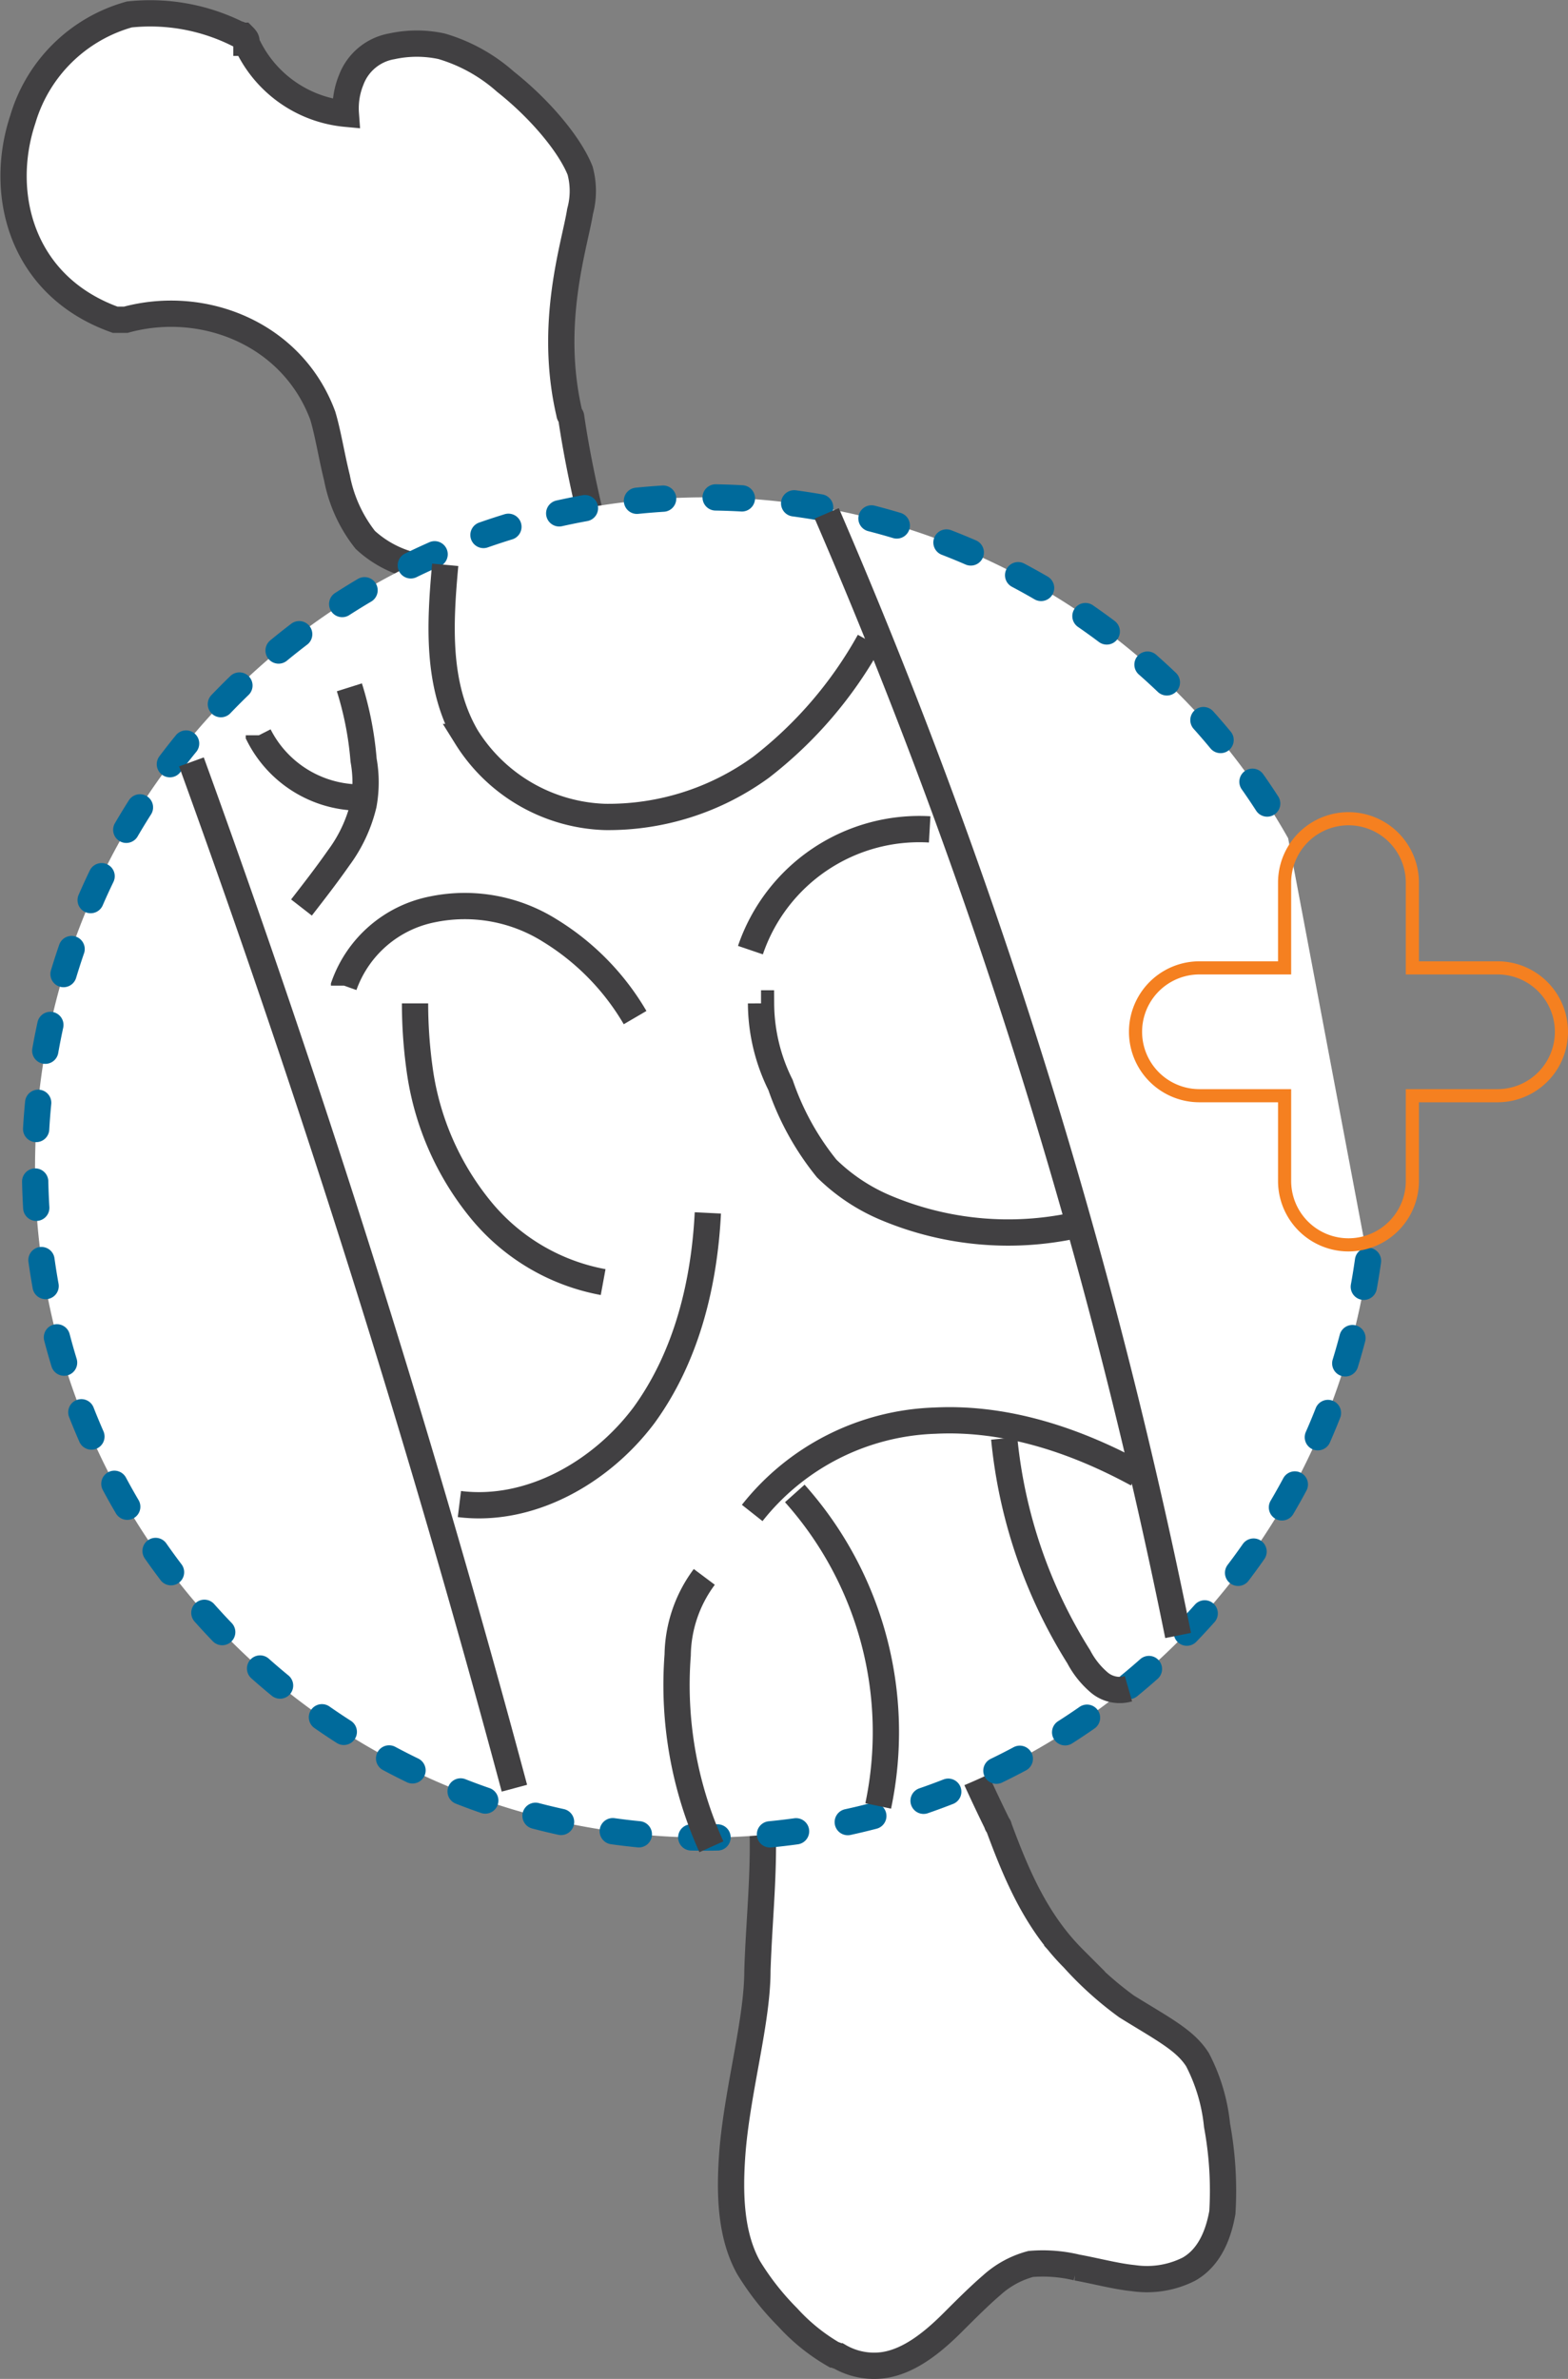 <svg xmlns="http://www.w3.org/2000/svg" width="119.387" height="181.033" viewBox="0 0 119.387 181.033"><rect x="0" y="0" width="119.387" height="181.033" fill="#808080" stroke="none"/><g stroke-miterlimit="10"><path d="M18.09 2.582c.135 0 .27.135.405.135.135.135.27.27.27.405v.135a9.238 9.238 0 007.567 5.4 5.7 5.7 0 01.405-2.567 4.041 4.041 0 013.108-2.567 8.929 8.929 0 013.783 0 12.707 12.707 0 014.864 2.7c2.567 2.027 4.864 4.729 5.675 6.756a5.9 5.9 0 010 3.108c-.405 2.567-2.432 8.512-.811 15.4 0 .135.135.135.135.27 1.757 11.89 7.026 25.672 10.809 37.022.946 2.973 1.757 5.945 2.7 8.783 1.351 3.918 2.837 7.7 4.054 11.62 1.757 5.81 2.973 11.755 4.729 17.565v.405c1.757 6.756 2.837 13.377 5.134 20a125.363 125.363 0 005 11.62c0 .135.135.135.135.27 1.351 3.648 2.837 7.161 5.675 10a26.047 26.047 0 004.053 3.648c2.837 1.757 4.459 2.567 5.4 4.054a13.775 13.775 0 011.486 5 27.288 27.288 0 01.405 6.621c-.405 2.3-1.351 3.648-2.567 4.324a7.085 7.085 0 01-4.189.676c-1.351-.135-2.837-.54-4.324-.811a11.068 11.068 0 00-3.513-.27 7.183 7.183 0 00-2.973 1.621c-.946.811-2.027 1.892-2.973 2.837-1.621 1.621-3.378 2.973-5.27 3.243a5.272 5.272 0 01-3.378-.676c-.135 0-.27-.135-.405-.135a14.627 14.627 0 01-3.513-2.837 20.406 20.406 0 01-2.973-3.783c-1.351-2.432-1.486-5.54-1.216-8.918.405-4.729 1.892-9.864 1.892-13.647.135-4.324.676-8.647.27-12.971-.676-8.377-3.243-17.025-5.27-25.132-1.892-7.026-3.108-14.052-5-21.078-2.162-7.972-5-15.809-7.431-23.781-1.351-4.324-2.027-9.053-3.918-13.106 0-.135-.135-.135-.135-.27a62.123 62.123 0 00-5.4-10.809 8.26 8.26 0 01-2.973-1.757 10.888 10.888 0 01-2.155-4.723c-.405-1.621-.676-3.378-1.081-4.729-2.3-6.215-9.053-8.918-15-7.3h-.809c-7.161-2.561-8.918-9.59-7.026-15.261A11.733 11.733 0 019.848 1.1a14.911 14.911 0 018.242 1.482z" fill="#fff" stroke="#414042" stroke-width="2" fill-rule="evenodd"/><g stroke-width="2"><path d="M104.159 95.948a50.994 50.994 0 11-6.08-32.158" fill="#fff" stroke="#006a9b" stroke-linecap="round" stroke-dasharray="2 4" fill-rule="evenodd"/><path d="M14.576 57.98q13.985 38.508 24.591 78.1m23.781-97.016a429.024 429.024 0 0126.753 85.394m-69.99-68.504a8.656 8.656 0 008.107 4.729" fill="none" stroke="#414042"/><path d="M26.602 52.305a25.14 25.14 0 011.081 5.54 9.459 9.459 0 010 3.378 11.155 11.155 0 01-1.892 4.054c-.946 1.351-1.892 2.567-2.837 3.783m3.242 5.946a8.989 8.989 0 016.756-5.81 12.178 12.178 0 018.918 1.621 19.018 19.018 0 016.486 6.621m-16.755-1.082a36.384 36.384 0 00.405 5.4 21.486 21.486 0 004.459 10.134 15.718 15.718 0 009.458 5.675M33.898 42.982c-.405 4.459-.676 9.188 1.621 13.106a12.928 12.928 0 0010.539 6.08 19.782 19.782 0 0011.89-3.783 31.414 31.414 0 008.242-9.593m-9.052 23.511a13.586 13.586 0 0113.647-9.188m-12.84 13.241a14.036 14.036 0 001.486 6.215 20.743 20.743 0 003.513 6.35 14.317 14.317 0 004.459 2.973 24.009 24.009 0 0014.457 1.351M53.895 92.3c-.27 5.4-1.621 10.944-4.864 15.4-3.243 4.324-8.647 7.431-14.052 6.756m22.294.679a18.5 18.5 0 0113.917-7.026c5.4-.27 10.674 1.486 15.4 4.054m-32.965 7.836a10.169 10.169 0 00-2.027 5.945 29.867 29.867 0 002.567 14.593m6.351-26.888a27.25 27.25 0 016.35 23.781" fill="none" stroke="#414042"/><path d="M76.46 109.46a38.1 38.1 0 005.675 16.619 6.571 6.571 0 001.486 1.892 2.416 2.416 0 002.3.54" fill="none" stroke="#414042"/></g><path d="M114.023 73.654h-6.486v-6.486a4.864 4.864 0 00-9.728 0v6.486h-6.486a4.864 4.864 0 000 9.728h6.486v6.486a4.864 4.864 0 109.728 0v-6.486h6.486a4.864 4.864 0 000-9.728z" fill="none" stroke="#f58020"/></g></svg>